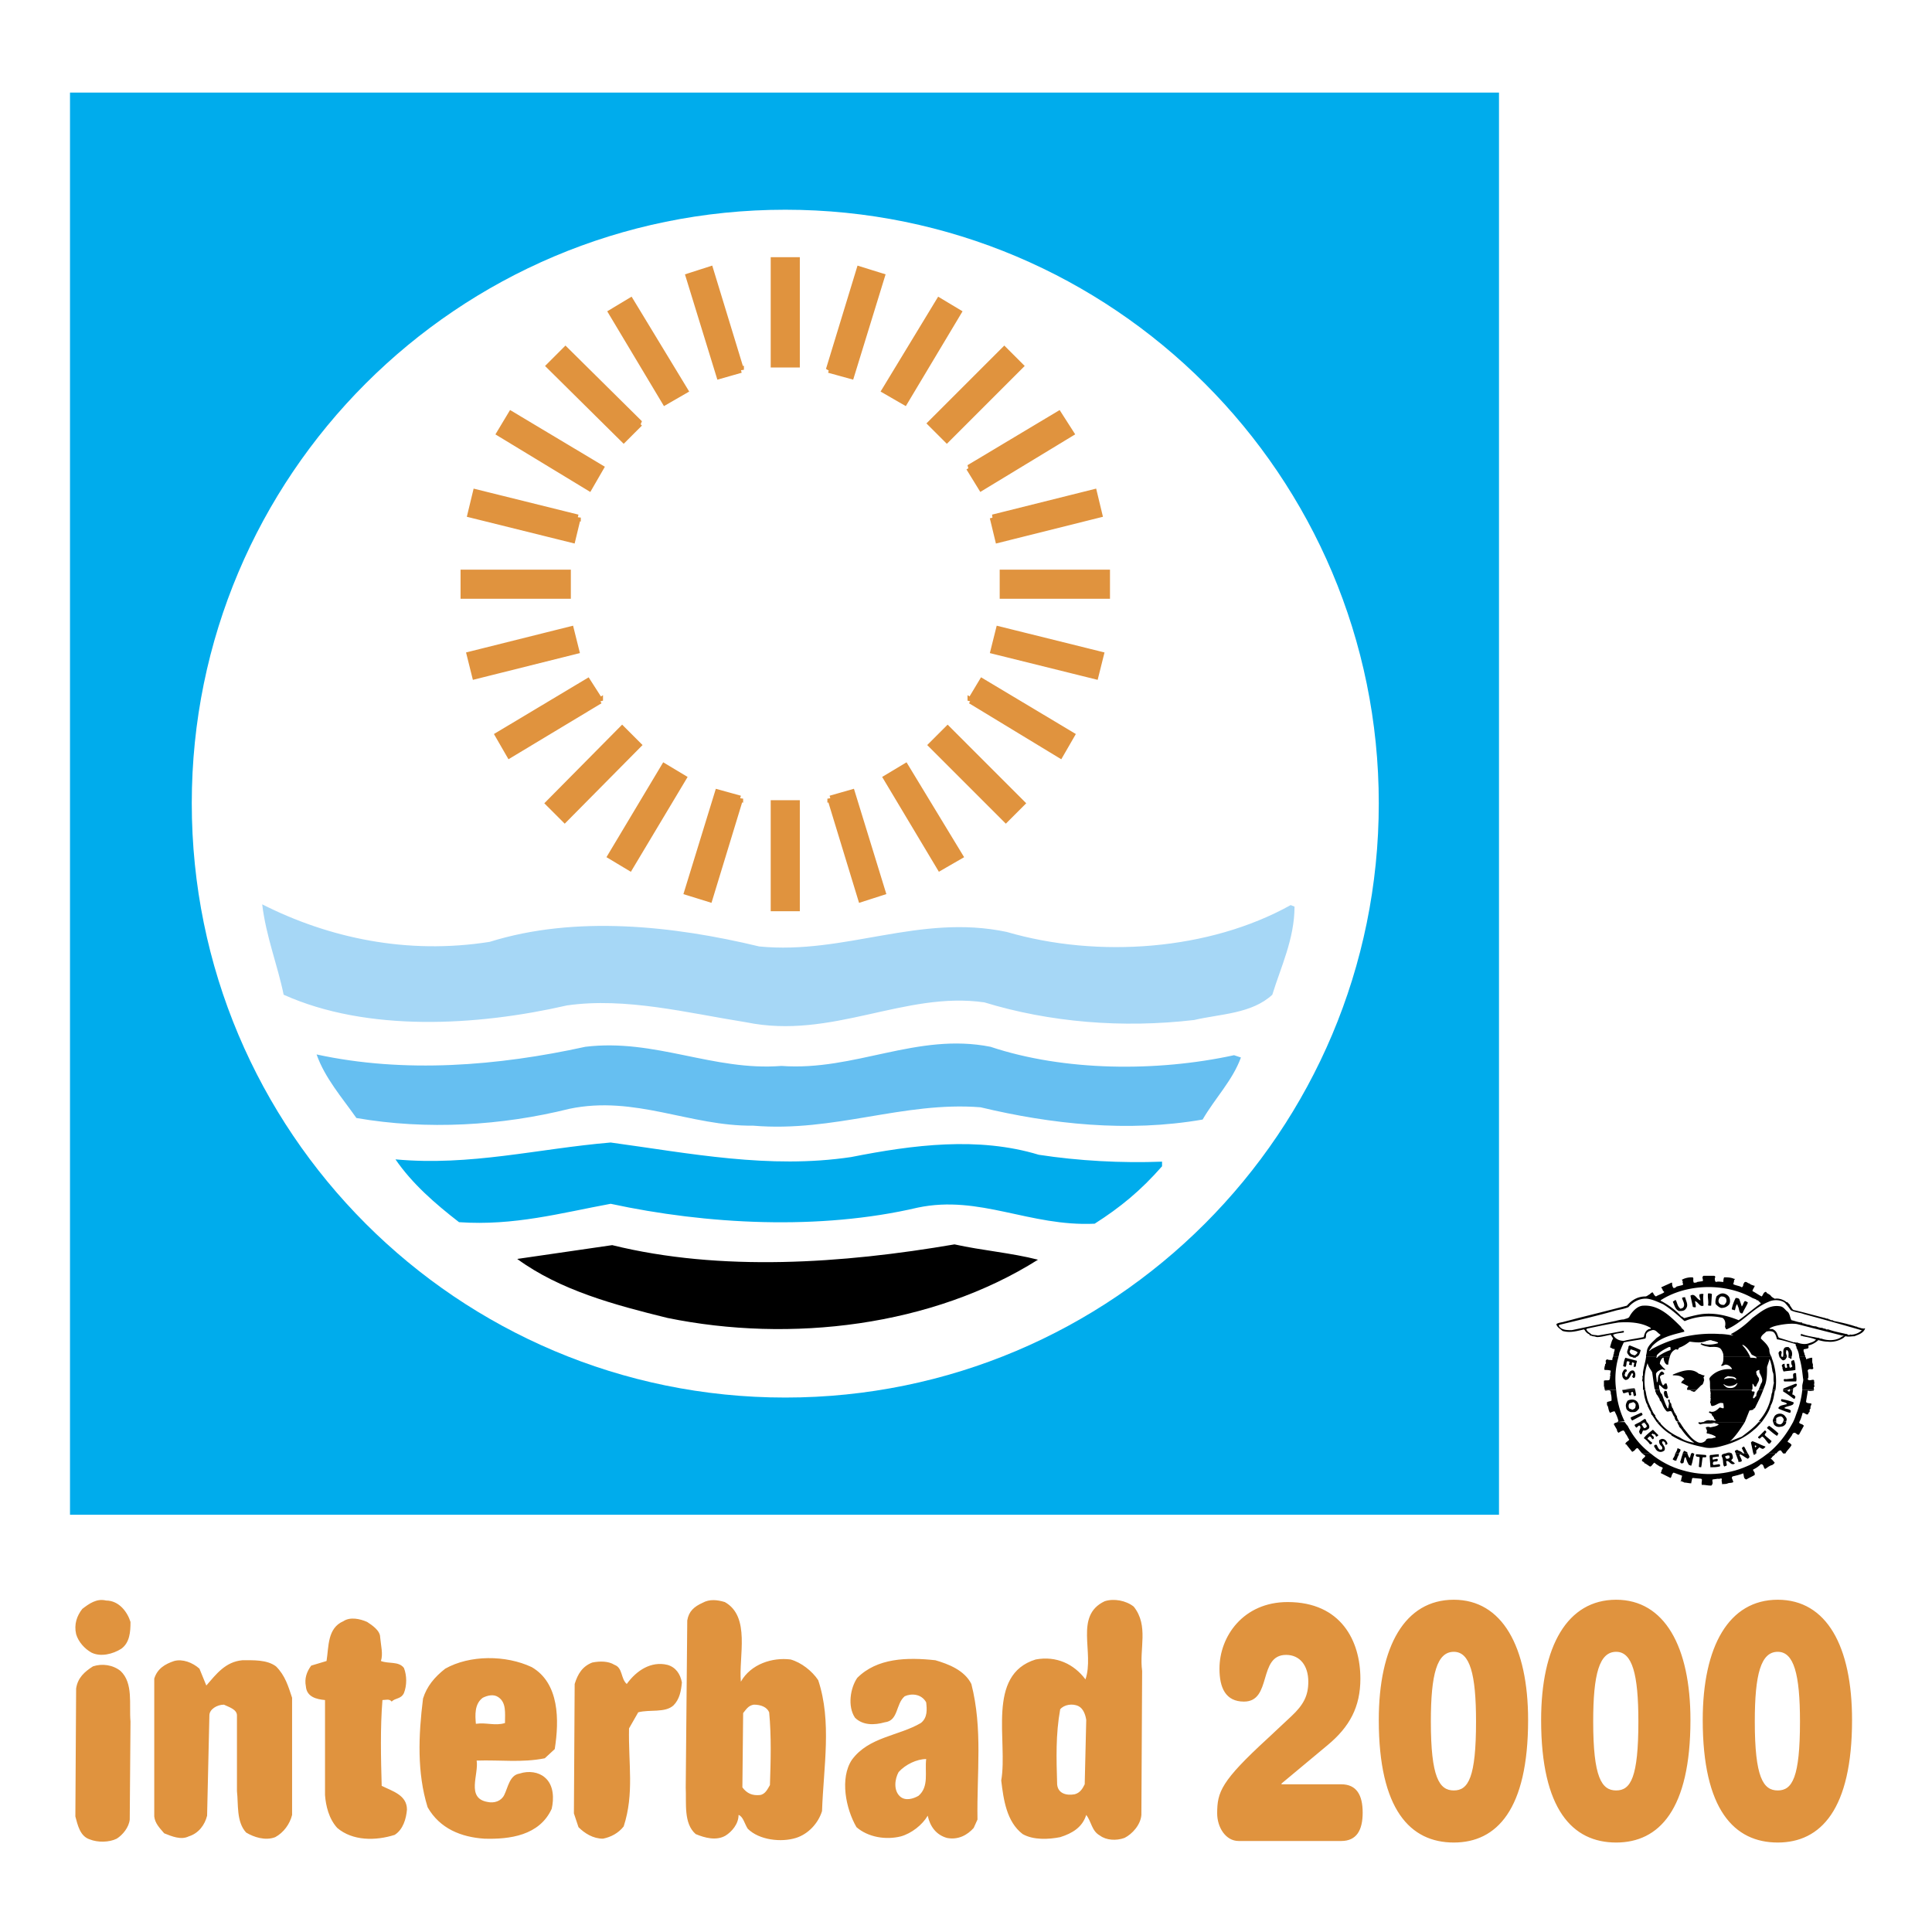 <svg xmlns="http://www.w3.org/2000/svg" width="2500" height="2500" viewBox="0 0 192.756 192.756"><g fill-rule="evenodd" clip-rule="evenodd"><path fill="#fff" d="M0 0h192.756v192.756H0V0z"/><path fill="#00acec" stroke="#fff" stroke-width=".612" stroke-miterlimit="2.613" d="M6.678 8.929V151.43h143.183V8.929H6.678z"/><path d="M19.133 80.142c0-32.703 26.512-59.217 59.214-59.217 32.7 0 59.214 26.514 59.214 59.217 0 32.778-26.514 59.292-59.214 59.292-32.702 0-59.214-26.514-59.214-59.292z" fill="#fff"/><path fill="#e0933e" stroke="#e0933e" stroke-width=".612" stroke-miterlimit="2.613" d="M100.045 57.142h10.393v2.293h-10.393v-2.293zM92.863 42.243l7.336-7.335 1.604 1.604-7.335 7.335-1.605-1.604zM88.279 38.957l5.425-8.94 1.91 1.147-5.348 8.939-1.987-1.146zM82.702 36.894l3.056-10.01 2.216.688-3.057 9.933-2.215-.611zM96.684 46.675l8.939-5.349 1.223 1.91-8.94 5.425-1.222-1.986zM99.053 51.641l10.086-2.521.533 2.215-10.084 2.522-.535-2.216zM77.2 80.142h2.293v10.467H77.2V80.142zM92.94 74.334l7.412 7.412 1.603-1.604-7.411-7.412-1.604 1.604zM88.432 77.62l5.348 8.94 1.987-1.146-5.425-8.94-1.91 1.146zM82.854 79.683l3.056 10.01 2.14-.688-3.056-9.933-2.14.611zM96.836 69.902l8.939 5.426 1.147-1.987-8.94-5.349-1.146 1.91zM99.129 64.936l10.162 2.522.535-2.14-10.162-2.522-.535 2.14zM77.2 25.968h2.293v10.391H77.2V25.968zM46.256 57.142h10.391v2.293H46.256v-2.293zM63.83 42.243l-7.412-7.335-1.604 1.604 7.411 7.335 1.605-1.604zM68.337 38.957l-5.425-8.94-1.91 1.147 5.349 8.939 1.986-1.146zM73.915 36.894l-3.057-10.01-2.139.688 3.057 9.933 2.139-.611zM59.933 46.675l-8.939-5.349-1.147 1.91 8.94 5.425 1.146-1.986zM57.641 51.641L47.479 49.12l-.535 2.215 10.162 2.522.535-2.216zM63.677 74.334l-7.335 7.412-1.605-1.604 7.335-7.412 1.605 1.604zM68.185 77.62l-5.349 8.94-1.91-1.146 5.348-8.94 1.911 1.146zM73.838 79.683l-3.055 10.01-2.217-.688 3.057-9.933 2.215.611zM59.856 69.902l-9.016 5.426-1.145-1.987 8.938-5.349 1.223 1.91zM57.488 64.936l-10.086 2.522-.534-2.14 10.085-2.522.535 2.14z"/><path d="M126.939 99.244c-2.062 1.91-5.195 1.91-7.793 2.521-7.182.84-14.439.229-20.936-1.758-7.945-1.146-15.204 3.744-23.761 1.986-5.807-.916-11.996-2.521-17.879-1.682-9.016 2.064-19.942 2.676-28.27-1.068-.611-2.98-1.758-5.808-2.14-9.017 6.647 3.362 14.441 5.043 22.692 3.744 8.558-2.674 18.337-1.604 26.895.458 8.557.84 15.968-3.286 24.679-1.452 9.168 2.674 20.248 1.833 28.346-2.675l.383.153c.001 3.212-1.374 6.038-2.216 8.79z" fill="#a6d7f6"/><path d="M119.986 111.697c-7.486 1.301-15.127.459-22.156-1.223-7.717-.609-14.594 2.523-22.693 1.834-6.265.076-11.766-3.055-18.337-1.68-6.724 1.68-14.212 2.139-21.241.916-1.452-2.062-3.133-3.973-3.973-6.342 8.787 1.91 18.108 1.146 26.818-.764 6.953-.842 12.76 2.445 19.56 1.91 7.335.535 13.523-3.361 20.858-1.91 7.336 2.445 16.58 2.521 24.299.84l.686.23c-.84 2.293-2.522 3.974-3.821 6.189z" fill="#66bff1"/><path d="M115.938 116.359c-2.139 2.445-4.203 4.125-6.723 5.73-6.496.305-11.461-2.904-17.65-1.605-9.78 2.293-21.088 1.682-30.639-.381-4.967.916-9.627 2.215-15.128 1.834-2.369-1.834-4.661-3.82-6.341-6.266 7.487.688 14.211-1.07 21.47-1.682 7.869 1.07 15.815 2.674 23.991 1.451 6.188-1.223 12.682-2.062 18.719-.229 3.973.611 8.252.842 12.301.688v.46z" fill="#00acec"/><path d="M66.58 131.488c-5.272-1.299-10.697-2.752-14.976-5.883l9.474-1.377c10.85 2.676 22.998 1.834 34.153-.076 2.75.611 5.655.842 8.329 1.529-10.544 6.647-24.679 8.329-36.98 5.807z"/><path d="M67.191 170.15c-.84.764-2.369.383-3.515.688l-.917 1.605c-.076 3.514.535 6.494-.534 9.779-.535.688-1.299 1.07-2.063 1.223-.994 0-1.833-.535-2.445-1.146l-.458-1.375.076-12.912c.306-.994.764-1.758 1.757-2.141.764-.152 1.604-.152 2.216.23.84.305.611 1.375 1.223 1.91.993-1.377 2.445-2.293 4.049-1.91.84.229 1.299.916 1.452 1.756-.076.842-.23 1.682-.841 2.293zM39.38 183.064c-1.911.611-4.202.611-5.73-.688-.84-.918-1.146-2.217-1.223-3.287v-9.475c-.84-.076-1.833-.305-1.91-1.375-.153-.764.077-1.451.535-2.062l1.528-.459c.229-1.451.077-3.285 1.682-3.973.687-.459 1.681-.23 2.368.076.458.305 1.299.84 1.299 1.527.076.842.306 1.682.076 2.369.764.305 1.758 0 2.293.688.305.764.305 1.758 0 2.521-.307.611-.841.459-1.223.84-.229-.305-.611-.152-.917-.152-.229 2.828-.153 5.809-.076 8.559 1.069.535 2.521.916 2.521 2.369-.077.917-.383 1.987-1.223 2.522zM29.142 181.076c-.229.918-.84 1.758-1.681 2.217-.993.383-2.14 0-2.903-.459-.993-1.07-.764-2.826-.917-4.125v-7.564c0-.611-.84-.842-1.299-1.07-.688 0-1.451.459-1.451 1.07l-.229 10.008c-.229.918-.84 1.758-1.834 2.064-.764.381-1.681 0-2.445-.307-.458-.533-.917-.992-.993-1.68v-13.754c.306-.994 1.07-1.453 1.987-1.758.84-.229 1.833.152 2.521.764l.687 1.682c.994-1.146 1.911-2.369 3.591-2.521 1.069 0 2.445-.076 3.362.611.917.916 1.223 1.986 1.604 3.133v11.689zM54.355 175.424c-2.292.457-4.355.152-6.8.229.229 1.375-1.07 3.744 1.07 4.125.688.154 1.375-.076 1.681-.688.382-.764.534-1.986 1.528-2.139.917-.307 1.91-.152 2.521.383.917.764.917 2.139.688 3.131-1.223 2.676-4.203 3.057-6.724 2.98-2.292-.152-4.432-.992-5.654-3.133-1.07-3.438-.917-7.182-.459-10.85.382-1.223 1.146-2.139 2.216-2.98 2.445-1.375 6.036-1.375 8.633-.152 2.751 1.605 2.751 5.271 2.292 8.176l-.992.918zm-3.973-3.516c-.994.305-1.834-.076-2.903.076-.077-.84-.153-1.986.688-2.598.458-.23 1.07-.383 1.528-.076.84.536.687 1.604.687 2.598zM79.416 183.369c-1.452.459-3.667.229-4.813-.916-.306-.459-.458-1.223-.917-1.377 0 .918-.688 1.682-1.298 2.064-.917.535-2.063.229-2.98-.154-1.222-1.068-.917-3.055-.993-4.66l.153-16.656c.153-.918.688-1.377 1.528-1.758.688-.383 1.452-.307 2.216-.076 2.598 1.451 1.375 5.424 1.604 7.945.994-1.758 3.133-2.445 4.966-2.215 1.069.305 2.14 1.146 2.75 2.062 1.375 4.127.535 8.635.382 13.066-.382 1.224-1.376 2.292-2.598 2.675zm-3.591-4.279c-.764.076-1.299-.152-1.757-.764l.076-7.412c.306-.381.535-.764 1.069-.84.688 0 1.299.229 1.528.764.229 2.445.153 4.891.076 7.26-.228.381-.457.916-.992.992zM97.143 182.377c-.612.688-1.529 1.221-2.674.992-1.07-.305-1.681-1.146-1.911-2.217-.535.918-1.604 1.758-2.674 2.064-1.528.381-3.286.076-4.432-.918-1.07-1.834-1.681-4.891-.458-6.723 1.681-2.293 4.66-2.369 6.876-3.668.688-.535.611-1.375.535-2.062-.458-.842-1.451-.918-2.139-.611-.917.764-.611 2.443-1.987 2.598-1.069.305-2.216.305-2.979-.459-.764-1.146-.458-2.98.229-3.973 1.986-1.986 4.966-2.064 7.793-1.758 1.299.381 2.903.992 3.591 2.369 1.146 4.508.535 8.787.611 13.523l-.381.843zm-5.502-3.211c-.535.307-1.299.535-1.833.076-.688-.609-.535-1.758-.153-2.443.688-.766 1.833-1.299 2.75-1.299-.153 1.299.305 2.75-.764 3.666zM113.875 181.076c-.076.994-.916 1.91-1.682 2.293-.84.307-1.834.229-2.443-.229-.842-.459-.842-1.377-1.377-2.064-.381 1.223-1.375 1.834-2.598 2.217-1.145.229-2.674.305-3.744-.307-1.604-1.223-1.91-3.438-2.139-5.348.688-3.896-1.527-10.545 3.438-12.072 2.064-.383 3.82.457 4.967 1.986.918-2.674-1.146-6.342 1.91-7.793.918-.307 2.141-.076 2.904.533 1.527 1.91.533 4.203.84 6.42l-.076 14.364zm-5.654-3.056c-.229.459-.459.842-.994.994-.84.152-1.68-.076-1.756-.994-.076-2.596-.152-4.965.305-7.486.383-.459 1.223-.611 1.834-.307.459.23.688.842.764 1.375l-.153 6.418zM127.857 178.02v-.076l4.584-3.82c2.215-1.834 3.285-3.82 3.285-6.646 0-3.744-1.91-7.641-7.258-7.641-4.432 0-6.801 3.438-6.801 6.646 0 1.91.611 3.285 2.445 3.285 2.826 0 1.375-4.66 4.203-4.66 1.375 0 2.215 1.07 2.215 2.674 0 1.375-.459 2.293-1.682 3.439l-2.367 2.215c-4.662 4.279-5.043 5.35-5.043 7.488 0 1.375.84 2.752 2.139 2.752h10.238c1.527 0 2.139-1.07 2.139-2.828s-.611-2.828-2.139-2.828h-5.958zM147.264 171.756c0 5.578-.764 6.877-2.215 6.877-1.453 0-2.293-1.299-2.293-6.877 0-4.738.611-6.955 2.293-6.955 1.603 0 2.215 2.217 2.215 6.955zm-9.703-.154c0 8.941 3.133 12.227 7.488 12.227 4.277 0 7.41-3.285 7.41-12.227 0-7.334-2.598-11.996-7.41-11.996-4.891-.001-7.488 4.662-7.488 11.996zM163.461 171.756c0 5.578-.764 6.877-2.215 6.877s-2.293-1.299-2.293-6.877c0-4.738.611-6.955 2.293-6.955 1.604 0 2.215 2.217 2.215 6.955zm-9.703-.154c0 8.941 3.133 12.227 7.488 12.227 4.279 0 7.41-3.285 7.41-12.227 0-7.334-2.598-11.996-7.41-11.996-4.891-.001-7.488 4.662-7.488 11.996zM179.584 171.756c0 5.578-.766 6.877-2.217 6.877s-2.291-1.299-2.291-6.877c0-4.738.611-6.955 2.291-6.955 1.606 0 2.217 2.217 2.217 6.955zm-9.703-.154c0 8.941 3.131 12.227 7.486 12.227 4.279 0 7.412-3.285 7.412-12.227 0-7.334-2.521-11.996-7.412-11.996-4.888-.001-7.486 4.662-7.486 11.996zM12.103 164.496c-.84.535-2.062.84-2.979.383-.688-.383-1.299-1.07-1.528-1.834-.229-.994.077-1.834.611-2.521.688-.535 1.452-1.07 2.369-.84 1.299 0 2.139 1.145 2.444 2.139 0 .993-.076 2.062-.917 2.673zM12.944 181.535c-.077.764-.688 1.529-1.299 1.91-.764.383-1.91.383-2.674.076-.993-.305-1.223-1.451-1.452-2.291l.076-12.762c.153-1.068.84-1.68 1.681-2.215.917-.305 1.987-.152 2.751.459 1.299 1.223.84 3.361.993 5.043l-.076 9.78z" fill="#e0933e"/><path d="M167.512 145.012c0 .152-.076.23-.152.383 0 .152-.154.229-.078.305-.152.076-.229 0-.381-.076v-.076c.152-.229.229-.383.229-.535h.382v-.001zm.84 0c.076.152.076.307.229.459.076-.152.076-.307.154-.459h.229s.076 0 .076.076c-.152.383-.152.766-.305 1.146-.078 0-.154-.076-.23-.076-.152-.229-.229-.459-.305-.688 0-.076 0-.076-.076-.076 0 0-.076.076-.076.152l-.076.383c-.078.076-.154.076-.23.076-.076-.076-.152-.152-.076-.23.076-.305.152-.533.229-.764h.457v.001zm4.431 0c.076.152.152.383.076.535-.076 0-.076.152-.152.152.076.076.229.154.383.307-.078.076-.154.076-.23.076-.229 0-.381-.383-.609-.307-.078.078 0 .154 0 .154 0 .152.074.229 0 .305-.078 0-.154.076-.23.076-.154-.229-.076-.535-.154-.764 0-.152-.152-.229-.076-.383l.076-.076c.078 0 .154-.076.307-.076h.609v.001zm1.147 0h.457c.078.152.154.23.154.383l-.154.152c-.305-.152-.457-.305-.764-.459l-.076.076c.076.23.23.383.23.611-.078.078-.154.078-.307.078-.076 0 0-.154-.076-.23-.076-.229-.152-.381-.229-.611h.765zm1.299 0l-.23.152-.076-.152h.306zm1.146 0c-.688.535-1.377.994-2.141 1.299-1.91.842-4.277.994-6.342.383-1.145-.305-2.291-.918-3.209-1.682h-.84c.076.076.229.152.307.23 0 .152-.23.229-.307.381 0 .076-.076.076 0 .152.076.078.229.078.229.23h.078l.457.305h.076c.154-.076.23-.305.383-.381.152.152.305.229.535.381.076 0 .229.078.305.152-.076.154-.152.23-.152.383-.076.076-.076.152 0 .152.305.154.611.307.916.459.154-.152.078-.381.307-.535l.84.307c0 .152-.076.229-.076.381 0 .076-.076.154-.076.23l.076-.076c.076.076.23.076.307.152.229 0 .457.076.688.076 0-.152.076-.307.076-.459l.076-.076.84.076.076.076c0 .23-.076.383 0 .535 0 .076 0 0 .078 0 .229 0 .533.076.84.076.152-.076.076-.152.152-.229 0-.152-.076-.307 0-.383l.535-.076c.152.076.381-.152.381.076-.076.154.076.383 0 .459h.076c.154 0 .385 0 .535-.076.154-.076.459 0 .535-.152-.076-.154-.076-.23-.152-.383 0 0 0-.076.076-.152.307-.076.688-.152 1.07-.307.076.23 0 .535.305.611.23-.152.611-.305.842-.457 0-.154 0-.23-.078-.307 0-.076-.152-.152-.076-.229.307-.154.535-.307.766-.535.305 0 .229.307.381.459h.076c.23-.152.383-.307.688-.383.076-.076.152-.076.23-.229-.154-.154-.23-.307-.383-.383 0-.076 0-.076.076-.076.076-.229.307-.229.383-.459h.076-.841v.004zm1.68 0h-.152.152zm-7.869.152c.076.078.076.154 0 .23h-.305c-.078.305-.078.688-.154.994-.076 0-.229 0-.229-.078l.076-.916c-.076-.076-.307 0-.383-.152 0-.078 0-.154.076-.154l.919.076zm1.298.078c0 .076 0 .152-.076.076l-.535.076v.229c.152 0 .305-.076.459-.076.076.076.076.152 0 .229-.076.078-.307 0-.383.078-.076.076-.076.229 0 .305.152 0 .459-.076.611-.076.076.076.076.229 0 .229-.305.078-.611.078-.916.078v-.078l-.076-1.068.076-.078c.229 0 .533-.076.84-.076v.152zm1.071.076c.076.229-.23.229-.305.229-.078-.076-.078-.152-.154-.229.154-.076.305-.154.459-.076v.076z"/><path d="M164.303 141.879c.152.152.305.383.229.611-.152.152-.305.23-.459.23h-.152l-.152.381c-.152 0-.152-.076-.23-.229 0-.23.23-.383.078-.611-.078-.076-.154 0-.23.076 0 0-.152.152-.152.076-.076-.076-.229-.229-.076-.305l.459-.23h.685v.001zm.992 0c.383.459.842.918 1.375 1.223.078 0 .078.154.154.154.992.609 2.062.916 3.209 1.145.611.152 1.299 0 1.832-.152 1.146-.305 2.293-.84 3.133-1.605.307-.229.535-.533.766-.764h-.307c-.459.535-1.07.994-1.68 1.453l-1.146.457s0-.076.076-.076c.535-.535.992-1.223 1.375-1.834h-4.125c-.154 0-.307.076-.459 0 0 0 0 .076-.076.076.076.076.152.154.229.154.459-.154.918 0 1.375-.154.152.076.307.076.459.154-.229.229-.611.229-.84.305a.49.49 0 0 0-.459 0c0 .076.076.152.076.229.152.154-.152.383.152.383.307.076.535.152.764.307 0 .152-.152.076-.305.152s-.611-.076-.688.229c-.229.23-.535.307-.84.152-.611-.305-.918-.84-1.375-1.375 0 0-.078 0 0-.076-.154-.076-.154-.229-.307-.383a.163.163 0 0 0-.152-.152h-.23c.154.076.078.23.23.307-.076 0 0 0 0 .076s.152.229.229.305c.307.459.764.994 1.299 1.377-.535-.078-.992-.23-1.451-.535-.688-.307-1.375-.766-1.91-1.377a.163.163 0 0 0-.152-.152h-.231v-.003zm12.607 0c-.076.076-.152.23-.307.23a.584.584 0 0 1-.381-.154v-.152l-.307.076c0 .076.076.152.076.23.154.229.459.305.689.229a.575.575 0 0 0 .535-.383v-.152l-.305.076zm.993 0c-.609 1.146-1.451 2.293-2.52 3.133h.84c.152-.152.229-.305.459-.305l.229.305H178.131c.154-.305.459-.533.611-.84-.076-.152-.229-.229-.381-.307v-.076l.381-.533c.076-.078.076-.307.307-.307.152 0 .305.307.457.152l.459-.84s0-.076-.076-.076c-.076-.154-.383-.076-.383-.307v-.076l-.611.077zm-15.051 3.133c-.152-.152-.307-.381-.459-.533-.152 0-.229.152-.305.229s-.152.076-.23.152l-.609-.764h-.078c0-.23.307-.307.383-.459-.152-.229-.229-.459-.383-.611 0-.152-.152-.229-.152-.305-.229 0-.383.152-.535.229-.076-.076-.152-.152-.152-.307l-.307-.533c0-.154.23-.154.383-.23h.688c.076.076.154.23.307.383a7.909 7.909 0 0 0 2.291 2.75h-.842v-.001zm3.285 0c.076-.076.076-.152.152-.229 0-.076.078-.152.078-.305.152.074.229.074.305.152 0 .152-.076.229-.152.381h-.383v.001zm.764 0c0-.076 0-.076.078-.152 0-.229.229 0 .305 0s.076.076.076.152h-.459zm.841 0c.076-.076.152-.076.229 0h-.229zm3.438 0c.152-.076.383-.152.611 0h-.611zm.994 0c0-.076-.076-.152-.076-.229s.152-.076.229-.152l.076.076c.229.076.383.152.535.305h-.764zm.84 0v-.076l-.229-.457c.076-.078.152-.154.229-.154.152.229.229.459.381.688h-.381v-.001zm.916 0c-.076-.381-.152-.764-.229-1.068 0-.078.152-.154.152-.154.459.154.842.383 1.299.535-.076.154-.152.154-.229.229-.152 0-.229-.074-.383-.152l-.305.307v.305h-.305v-.002zm-10.85-3.057c.078.076.23.23.23.383-.076.076-.152.152-.23.152-.152-.076-.152-.229-.305-.381.077-.078.153-.154.305-.154zm12.455.307c.305.229.611.459.916.764-.076.076-.076.152-.152.23-.383-.23-.688-.535-.994-.766 0-.076.154-.228.23-.228zm-11.537.459l.459.457c0 .078-.078.078-.154.154-.152 0-.076-.154-.229-.23 0 0-.152 0-.152-.076-.076 0-.076.076-.152.076.076.154.305.23.229.383 0 .076-.076.152-.152.076s-.154-.305-.307-.229c0 .076-.152.076-.152.229l.459.383c0 .076-.076.152-.154.152h-.076a2.277 2.277 0 0 0-.611-.611c.23-.307.611-.611.918-.842l.074.078zm11.231.152c0 .076-.152.152-.152.305.229.23.459.383.688.611-.076.076-.152.307-.305.23-.23-.23-.383-.535-.611-.688-.152 0-.23.305-.383.152-.076-.076-.076-.152 0-.152l.611-.611c.076.001.152.077.152.153zm-9.856 1.147c0 .076-.076.076-.152.152-.076-.076-.076-.152-.076-.229-.078-.078-.154-.154-.23-.154-.076.076-.076.076-.076.154.076.229.383.457.229.764a.583.583 0 0 1-.381.152.574.574 0 0 1-.535-.381c-.076-.078-.152-.154-.076-.307.076 0 .152-.076.229 0 .076.152.154.381.307.459.152 0 .229 0 .229-.078.076-.229-.152-.305-.229-.457s-.076-.23-.076-.383c.076-.076.229-.152.305-.152.304.001.456.229.532.46zm8.864.304l-.076.076c-.076 0-.076-.152-.076-.152.075-.076.152 0 .152.076z"/><path d="M163.156 138.67c0 .154.076.383.076.535-.076.076-.152.076-.229.076l-.076-.381c-.078-.076-.154 0-.154 0-.152.076.076.229-.076.305-.229.076-.152-.152-.229-.305-.229 0-.383.152-.535.076 0-.076-.076-.152-.076-.307H163.156v.001zm.764 0h.076c0 .383.076.764.23 1.223 0 .076.152.229.152.383l.229.457c.154.154.076.383.23.459l.457.688h.23c0-.076-.076-.152-.076-.152a1.01 1.01 0 0 1-.23-.305c-.076-.078-.076-.154-.076-.23a1.06 1.06 0 0 1-.229-.305c-.076-.078 0-.154-.152-.23 0 0 .076-.076 0-.076-.154-.381-.383-.764-.459-1.223-.076-.229-.076-.457-.152-.688h-.23v-.001zm1.223 0v.154c.076.076.076.229.152.305 0 .076.076.076.076.076.078.229.23.305.23.535.152.076.152.229.229.305.076.23.229.535.459.764.152.078.305-.076.459 0 .152.23.152.383.305.535v.078c.076 0 0 .076.076.152 0 .076.076.152.152.229l.23.076v-.076c-.076-.152-.152-.229-.152-.305-.078-.076 0-.154-.078-.23 0-.076-.152-.076-.076-.229h-.076a3.868 3.868 0 0 1-.229-.535c-.152-.076 0-.152-.152-.229.076-.154-.078-.154 0-.23l-.078-.076c-.076 0 0-.152-.076-.076v-.229c-.076 0-.076-.076-.152 0s.076.229.076.381l-.076.459h-.076c-.229-.459-.383-.916-.535-1.375-.152-.152-.229-.305-.229-.459h-.459zm4.125 0l-.152.154s-.152.076-.229 0c0-.078-.076 0-.076 0-.076-.078-.23-.154-.307-.154h.764zm1.377 0c-.076.076.076.23 0 .307.076.076 0 .152 0 .229 0 0 .076.076 0 .152 0 .076.076.23 0 .307.076.076-.076.229 0 .305s0 .23.152.307c.305 0 .535-.23.84-.307.076 0 .307 0 .307.076 0 .154.076.383 0 .459-.154 0-.23-.076-.383-.076-.305.305-.611.535-.992.381l-.078.078c.078.152.307.076.307.305.076.076.229.23.229.383.076.076.152.076.152.152-.152.076-.381-.076-.533 0-.23-.076-.459 0-.688.152h4.125l.459-1.146c.152-.076.381 0 .457-.229h.078c.305-.611.611-1.223.84-1.834h-.459a.875.875 0 0 0-.229.611c-.152.076-.152.229-.307.229-.076-.152.076-.305.076-.381.078-.076 0-.152.078-.229-.078-.154-.307 0-.307-.154v-.076h-4.124v-.001zm6.187 0c0 .154 0 .23-.076.383a5.132 5.132 0 0 1-1.299 2.75l.307.076c.381-.535.764-1.07.916-1.68.229-.383.305-.918.383-1.375 0-.078.076-.078.076-.154h-.307zm1.758 0c0 .076 0 .154-.076.154s-.152 0-.152-.078c0-.076 0-.076.076-.076h-.535v.154c.383.229.688.457.992.686l.154.078c0-.078.076-.154.076-.23-.076-.152-.23-.229-.307-.229l.076-.459h-.304zm1.222 0c-.076.84-.307 1.682-.611 2.445-.076.229-.152.459-.307.764h.611c.154-.229.23-.535.307-.764 0 0 0-.152.076-.152.23 0 .383.305.535.076.076 0 0 0 0-.076.152-.076.076-.154.152-.154 0-.076 0-.076-.076-.076.076-.076.076-.152.152-.229-.076-.152.078-.305.078-.459-.154-.076-.537 0-.537-.229l.154-.916v-.076c0-.078.076-.078.076-.078.152.078.383 0 .535 0v-.076h-1.145zm-18.414 3.209c0-.076.076-.076.076-.076-.076-.381-.229-.688-.381-.994-.154 0-.307.078-.459.154-.152-.23-.152-.459-.229-.688h-.076c.076 0 0-.076 0-.154v-.229c.152-.076.305-.076.457-.152 0-.23 0-.459-.076-.688 0-.152 0-.229-.076-.307-.152-.076-.305 0-.459 0l-.076-.076h1.146c.076 1.07.381 2.217.84 3.133l-.687.077zm2.217 0l.457-.305h.078c.076.076.076.152.152.305h-.687zm13.293 0c-.076-.152 0-.305.076-.457.078-.23.307-.383.611-.383.23 0 .459.152.535.305.154.154.154.307.078.459l-.307.076v-.076c.076-.076.076-.229 0-.305-.076-.154-.229-.23-.383-.154-.076 0-.229.078-.305.154v.305l-.305.076zm-10.619-3.055c.076.229.076.381.152.533v.076c0 .076-.076.076-.152.076l-.23-.229c0-.152-.152-.381.078-.535.076.079.152.001.152.079zm12.606 1.069c.154.076 0 .152 0 .229-.229.154-.533.154-.84.307v.076c.23.076.459.076.611.229 0 .076 0 .154-.076.23-.305-.076-.688-.23-1.07-.383-.152-.076-.076-.152 0-.229.154-.152.383-.152.611-.23.078 0 .078 0 .154-.076-.154-.152-.383-.152-.535-.229-.076-.076-.076-.152 0-.229.381.076.764.152 1.145.305zm-15.586-.077c.152.152.229.383.229.688-.152.229-.305.383-.533.383h-.307c-.229-.078-.457-.23-.457-.459-.078-.229 0-.459.152-.688.304-.152.687-.152.916.076zm-.153.229c.076.154 0 .307 0 .383-.076.152-.152.152-.307.229-.076-.076-.229-.076-.305-.152a.49.49 0 0 1 0-.459c.076-.076.229-.076.383-.152.077-.001.153.075.229.151zm-2.826.154v-.078.078zm3.514.84c0 .076.076.076 0 .152l-.994.535c-.076-.076-.152-.152-.152-.305.307-.154.688-.307.994-.459.076.001.152.001.152.077z"/><path d="M163.232 135.385c0 .076-.076.076-.152.076s-.152 0-.23-.076h.382zm.995 0c-.076.535-.23.992-.307 1.527v.307c-.076.076 0 .076-.076.152.076.076 0 .229 0 .383.076.076.076.229.076.381v.536h.23a5.241 5.241 0 0 1 .229-2.674c.076.381.305.611.459.916l.229 1.605c0 .076.076.076.076.152h.459c-.076-.152-.076-.305-.076-.459 0 0 .076-.076.076 0 .229.154.381.459.688.383.076-.076.076-.076.076-.152 0-.152-.076-.307-.076-.383-.076-.076-.152 0-.23 0a.163.163 0 0 1-.152.152c-.152-.229-.229-.533-.305-.84a.42.42 0 0 1 .381-.229c.154-.152-.076-.23-.152-.307-.152 0-.229.154-.305.307-.154.229-.076.457-.154.688 0 0 0 .076-.076.076 0-.307-.076-.535-.076-.842.076-.229.383-.381.611-.457.076 0 .307.152.307 0-.23-.152-.383-.383-.535-.535 0-.229.152-.535.305-.611h.076c0 .229.076.535.307.688h.152c0-.229.076-.535.152-.764h-1.223c0 .076-.076.076-.076.076h-.076l.076-.076h-1.07zm7.716 0c0 .305 0 .611-.23.84.076.152.307-.076.459-.076.229 0 .459.152.611.383v.076c-.764-.076-1.527.152-2.062.688-.076.076-.23.229-.152.383.076.305 0 .611.076.992h4.125c.076-.076.076-.076.076-.152v-.459c.152 0 .152.459.383.23.076-.307.381-.535.229-.842-.076-.076-.152-.229-.229-.383.076-.074-.076-.152 0-.229s.152-.152.305-.152v.229c.154.383.459.766.154 1.146-.078.23-.154.383-.23.611h.459c.076-.229.152-.381.229-.611.152-.535.152-1.146.152-1.682.078-.229.154-.457.23-.688 0 0-.076-.076 0-.076.152.152.152.459.229.611 0 .23.076.383.076.611.076 0 0 .076.076.154.076.305 0 .609.076.992-.076.229-.076.459-.152.688h.307a6.44 6.44 0 0 0-.383-3.209v-.076h-1.527c0 .076 0 .152.076.152-.229-.076-.459-.076-.688-.076v-.076h-2.675v.001zm6.342 0c-.076.076-.076.152-.154.229-.076.076-.229.152-.305.076s-.152-.076-.152-.152l-.154-.152h.765v-.001zm.457 0v.152c-.076.076-.152 0-.229-.076h-.076v-.076h.305zm.764 0c.23.764.307 1.451.383 2.139.076.23-.076.535-.076.766v.381h1.146c.076-.076 0-.076 0-.152v-.076c0-.076.076-.076.076-.152-.076-.078 0-.154-.076-.23.076 0 .076-.076.076-.076-.076-.076 0-.229-.076-.305-.152-.078-.459.152-.611-.078.076-.076 0-.152.076-.152 0-.229 0-.457-.076-.688.076-.229.305-.152.459-.152.229-.076 0-.23.074-.383 0-.152-.074-.229-.074-.381v-.383c-.23 0-.383.076-.613.152 0-.076 0-.152-.074-.229h-.614v-.001zM160.1 138.67v-.076c0-.076-.076-.152 0-.229h-.076v-.611c.152-.076.383 0 .535-.076.076-.078.076-.307.076-.383.076-.076 0-.152 0-.152l.076-.383c-.152-.076-.381-.076-.611-.076-.076-.076 0-.307 0-.383.076-.076 0-.152.076-.229.076 0 0-.076.076-.152h-.076l.076-.076c-.076 0-.076-.078 0-.154l.078-.076c.152.076.305.076.535.076 0-.076 0-.229.074-.305h.535a7.923 7.923 0 0 0-.229 3.285H160.1zm1.834 0c.383-.076.84-.152 1.146-.152l.076.152h-1.222zm6.57 0h-.152c-.076-.076 0-.152 0-.229l.076-.076v-.076c-.229-.078-.381-.23-.688-.307 0-.152.23-.305.307-.383-.307-.381-.766-.381-1.146-.381v-.076c.764-.307 1.834-.766 2.598-.078.152 0 .305.154.535.154.076.076-.076.152-.076.229.076.076 0 .152.076.23-.076.152-.076.457-.307.533-.152.154-.305.307-.459.459h-.764v.001zm9.398 0c0-.076 0-.076.076-.152.383-.152.764-.307 1.146-.459.076 0 .152 0 .152.076s-.076.23-.152.23c-.076.076-.23.076-.23.229v.076h-.305c0-.076-.076-.076-.076-.076l-.076.076h-.535zm-14.593-2.904v.154c-.076 0 0 .076-.076.152 0 .076 0 .229-.076.305-.076 0-.229 0-.152-.076 0-.076 0-.229.076-.305-.076 0-.152-.076-.23-.076-.076.076 0 .229-.076.305-.076-.076-.305 0-.229-.152 0-.076.076-.152 0-.229-.076 0-.152-.078-.229 0-.076.152 0 .381-.154.533-.076 0-.152-.076-.229-.076.076-.305.076-.535.229-.84l1.146.305zm15.664-.077c.152.307.152.688.152.994-.307.076-.764.076-1.146.152-.076 0-.076-.152-.152-.305.076-.154-.152-.23 0-.383.076-.076.152-.076.229-.076 0 .152 0 .305.076.383 0 .076.078 0 .154 0 .076-.078-.076-.23 0-.383h.229c0 .152 0 .305.076.383.076 0 .229-.078.229-.154-.076-.152-.152-.305-.076-.535.074.001.151-.076.229-.076zm-18.797.918zm2.14.153c0 .076-.076.076-.154.152 0 .152-.152.307 0 .383 0 .076.078.076.154.076.076-.229.152-.381.305-.535.076-.076.229-.152.383-.076.076.076.152.23.152.383 0 .076 0 .229-.076.305s-.152 0-.152 0c-.078-.076-.078-.076-.078-.152.078-.076.078-.152.078-.23-.078-.074-.154-.074-.154 0-.152.23-.229.613-.611.613-.152-.078-.305-.23-.305-.459-.076-.229.076-.383.152-.535.076-.076.152-.076.23-.076l.076.151zm16.885.304c0 .307.076.535 0 .766h-1.146c-.076 0-.076-.076-.076-.076-.076-.23.152-.154.23-.154l.686-.076c.078-.152-.152-.533.23-.533.076-.001.076.073.076.073zm-5.959.536c-.152.078-.23-.076-.307-.076-.305-.076-.686 0-.916.076 0-.152.23-.229.381-.305.307.076.69 0 .842.305zm0 .611c-.23.307-.611.307-.918.23-.152-.076-.229-.152-.381-.307.076-.076.152.076.229.076.307.154.764.078 1.07-.152l.076-.076c.077.077-.076.153-.076.229z"/><path d="M160.939 135.385c0-.076 0-.152.076-.229-.15-.076.078-.076 0-.154 0-.076.078-.229.078-.381 0-.076-.154 0-.229-.076-.078-.076-.23-.076-.23-.152.076-.23.152-.613.305-.842-.074-.152-.152-.229-.229-.383-.459.078-.916.23-1.375.23-.076 0-.229-.076-.383-.076-.076 0-.152-.076-.305-.076-.076-.078-.076-.154-.154-.154a.92.92 0 0 1-.381-.381l-.076-.076c-.688.152-1.375.381-2.141.152l-.381-.307c-.076-.076-.229-.229-.229-.381.229-.154.533-.154.764-.23.611-.152 1.146-.305 1.758-.457 1.527-.383 3.057-.766 4.508-1.146.457-.535 1.068-.918 1.834-.918.152 0 .305-.152.457-.229.076-.076.23-.229.307-.152.076.152.152.305.305.381.23-.152.535-.229.764-.381.154-.076-.076-.152-.076-.23-.076-.076 0-.152-.152-.229v-.076c.305-.152.688-.307.994-.459h.076c0 .152 0 .383.152.535.152 0 .229-.076.305-.152l.611-.152c.078-.154-.076-.23 0-.307 0-.076-.076-.152-.076-.229h.076c-.076-.076-.076 0-.076 0 .307-.154.611-.23.994-.23.229 0 .076.23.152.459 0 0 0 .076.076.076s.229 0 .307-.076l.535-.076c.076-.152-.078-.307 0-.459l.076-.076h1.068c.23.076 0 .229.076.383 0 .076 0 .229.154.229.152-.076.457 0 .688 0 0-.152 0-.305.076-.459.305 0 .688 0 .992.154h.078c.076 0-.078.076-.078.152 0 .152-.076.305-.076.381.307.154.611.154.842.307.152-.076.152-.229.152-.307.076-.076.076-.229.229-.229s.229.152.383.152c.152.154.305.154.457.23h.078c-.078.229-.23.381-.23.535.307.152.611.381.918.533.152-.152.152-.381.381-.457.152 0 .076.152.23.152 0 .076.076 0 .076.076.229.076.229.229.381.305.076.078.152.078.23.154.381-.076.84.076 1.146.305 0 .076.152 0 .152.076l.229.23v.076c.152.152.229.457.459.457.992.23 2.062.535 2.979.766.078 0 .154.076.307.076h.076c0 .076.076.076.152.076 0 0 .076.076.152.076.078 0 .154 0 .23.076.764.152 1.451.307 2.139.535h.076c0 .076.076.076.076 0l.078.076.533.152v-.076c0 .076.078.076.078.076.076 0 .152-.076.152 0-.152.459-.688.611-1.07.766-.305 0-.611.076-.84 0-.078 0-.152.076-.23.152-.457.305-1.068.459-1.604.383-.307 0-.611-.078-.918-.154-.229.23-.609.459-.992.535 0 .076.076.23-.076.307l-.383.076c-.076.229.076.305.076.535.078.076.078.152.078.229h-.613c0-.229-.076-.535-.229-.84-.076-.076 0-.152-.076-.23-.076-.076 0-.152-.076-.229-.611-.152-1.223-.383-1.834-.459-.076-.305-.152-.535-.307-.688-.152-.152-.533-.152-.764-.076-.229.229-.533.383-.533.688.305.307.688.611.84 1.07 0 .305.076.535.229.764h-1.527c-.152-.076-.307-.152-.459-.229-.229-.383-.535-.842-.916-.994v.076c.305.307.611.764.764 1.146h-2.674v-.152c0-.152-.078-.383-.23-.611-.229-.307-.764-.229-1.145-.229-.307-.078-.611-.078-.918-.307 0 0 .076 0 .076-.076.535.229 1.223.152 1.682 0v-.076c-.23-.076-.383-.154-.535-.154-.229-.152-.459 0-.611 0-.459.23-1.07.154-1.682.078-.305.229-.609.457-1.068.611l-.076.152c-.076.076-.154 0-.23 0-.381.152-.535.459-.611.764h-1.223a4.295 4.295 0 0 1 1.299-.688v-.229c0-.076-.076-.076-.152-.076-.459.229-.916.457-1.223.84v.152h-1.068v-.152c.076-.23.076-.535.152-.688.152-.383.535-.688.84-.994.152-.152.383-.229.459-.383-.307-.152-.459-.533-.84-.457-.23.076-.535.152-.611.457 0 .078 0 .307-.076.383-.689.152-1.453.229-2.141.383-.152.305-.305.688-.459 1.068 0 .154-.076.307-.076.383h-.535v.004zm1.911 0a.419.419 0 0 1-.381-.229c-.152-.154-.152-.307-.076-.459 0-.076.076-.152.076-.305 0-.078.076-.154.152-.154.383.154.764.307 1.07.459-.076.305-.154.611-.459.688h-.382zm14.67 0c0-.076 0-.152-.076-.229.076 0 0-.076 0-.154 0-.076.076-.152.152-.229.383.076-.076.459.23.611l.076-.076c.076-.307-.076-.611.152-.84.076-.076.23-.076.383-.076l.229.229c-.076.076.076.076.076.152a.847.847 0 0 1 0 .611h-.305c0-.229.076-.535-.152-.688-.076 0-.076.076-.076.152-.078.152.076.383.076.535h-.765v.002zm-2.291-5.731c0 .076.076.076.152.076l.307.305c-.766.535-1.453 1.146-2.217 1.682-1.146-.459-2.369-.764-3.668-.611-.535.076-1.146.23-1.68.383-.152.076-.23-.152-.383-.152-.611-.689-1.299-1.146-1.986-1.529-.076 0-.076-.076-.076-.076 2.598-1.682 6.494-1.758 9.168-.229l.383.151zm-2.674-.152c.076.229.076.533-.076.688-.229.229-.459.305-.766.305-.229-.076-.381-.229-.535-.383-.076-.229 0-.533.078-.764.152-.152.381-.305.609-.305.307 0 .614.228.69.459zm-1.758-.383l-.076 1.146h-.23s-.076 0-.076-.076c.076-.383-.076-.766 0-1.146.153 0 .306 0 .382.076zm-.84 0c-.076.383 0 .764 0 1.146-.383.152-.459-.307-.842-.459 0 .152.076.383.076.535s-.152.076-.152.076c-.076 0-.152 0-.152-.076-.076-.383-.152-.688-.23-1.07.459-.305.611.383.994.459 0-.152-.152-.383-.076-.611.152 0 .228-.076.382 0zm2.215.383c.078.076.078.229.078.305 0 .152-.154.305-.23.383-.154 0-.307 0-.383-.078-.152-.076-.229-.305-.152-.457 0-.076.076-.23.229-.307.151 0 .306 0 .458.154zm-4.049-.078c.076.383.381.766.076 1.146-.152.23-.383.23-.688.23-.383-.154-.459-.611-.611-.918l.076-.076c.076 0 .152-.152.229-.076.154.305.154.611.459.84.076 0 .152-.076.229-.076.307-.305 0-.688-.076-.992.076-.078.23-.078.306-.078zm5.424.23l.23.688c.152-.152.152-.383.305-.535.076 0 .229.076.305.152-.152.383-.381.688-.533 1.07-.383.076-.307-.459-.459-.688l-.076-.23c-.152.154-.152.383-.229.611-.078 0-.23-.076-.307-.076v-.076c.076-.381.229-.764.383-1.068.152 0 .305 0 .381.152zm-5.5 2.139h.076c1.068-.457 2.521-.611 3.742-.305.307.229.307.611.23.916a.235.235 0 0 1 .076.152l.078.078c1.527-.611 2.672-2.141 4.201-2.752.457-.229 1.145-.229 1.604.076.23.23.459.535.611.764.459.23.918.23 1.299.383 1.986.535 3.896 1.07 5.73 1.605h.076c-.305.305-.764.457-1.146.457 0 0 0-.076-.076 0-.076.078-.152 0-.305-.076h-.076c-.613-.152-1.146-.229-1.758-.457h-.229c-.076-.154-.23 0-.307-.154-.076.076-.076 0-.076 0-.229 0-.459-.076-.611-.152-.307 0-.457-.076-.688-.152-.229 0-.459-.152-.688-.152v-.078c-.383 0-.688-.152-1.07-.229-.152-.229-.152-.611-.381-.84-.23-.154-.383-.459-.688-.535-1.146-.23-1.986.535-2.828 1.146-.611.611-1.375 1.223-2.139 1.604 0 .076.152.076.229.154-.457-.078-.916-.154-1.375-.154a12.39 12.39 0 0 0-6.799 1.529c-.078.076-.154.152-.23.152.076-.152.23-.305.307-.459.84-.916 2.062-1.146 3.209-1.451 0-.229-.307-.307-.307-.459-1.07-1.068-2.215-2.215-3.744-2.139-.688 0-1.223.688-1.451 1.146-.152.152-.383.152-.535.229-.229 0-.535.076-.84.152-1.451.307-2.904.611-4.355.918-.459 0-1.07 0-1.299-.459l.076-.076c1.91-.459 3.82-.918 5.73-1.453.383-.076.764-.152 1.146-.305.459-.535 1.146-.916 1.91-.84.535.076.992.305 1.527.533.767.46 1.456 1.072 2.144 1.683zm-3.363.687c.078.154-.152.076-.229.154-.305.152-.383.457-.459.764-.688.152-1.375.229-1.986.381-.459 0-.916-.229-1.07-.611.307-.152.688-.152 1.07-.229v-.152h-.076c-.764.152-1.604.305-2.521.459-.229-.078-.611 0-.764-.23a.914.914 0 0 1-.383-.381l.076-.078c1.07-.229 2.141-.457 3.133-.611 1.146-.077 2.293-.001 3.209.534zm19.101.766h.152c0 .076-.152.076-.229.152-.535.381-1.375.381-1.986.152h-.076c-.076 0-.152-.076-.23-.076-.152 0-.381-.076-.457-.076-.383-.076-.84-.152-1.223-.307-.076 0-.076.076-.076.154.076.076.152 0 .229.076.383.076.842.152 1.223.305h.076c-.152.23-.457.307-.688.383-.381.152-.84.076-1.223-.076-.152.076-.152-.076-.305 0-.459-.154-.994-.307-1.453-.459-.152-.076-.076-.152-.152-.229-.076-.23-.152-.459-.459-.611-.076-.078-.305 0-.381-.078.305-.229.764-.305 1.146-.381.457-.076 1.068-.152 1.604-.076l4.508 1.147zm-20.4 1.68a.594.594 0 0 1-.305.307c-.152-.076-.383-.076-.459-.307 0 0-.076-.076 0-.152l.076-.152c.231.075.535.151.688.304z"/></g></svg>